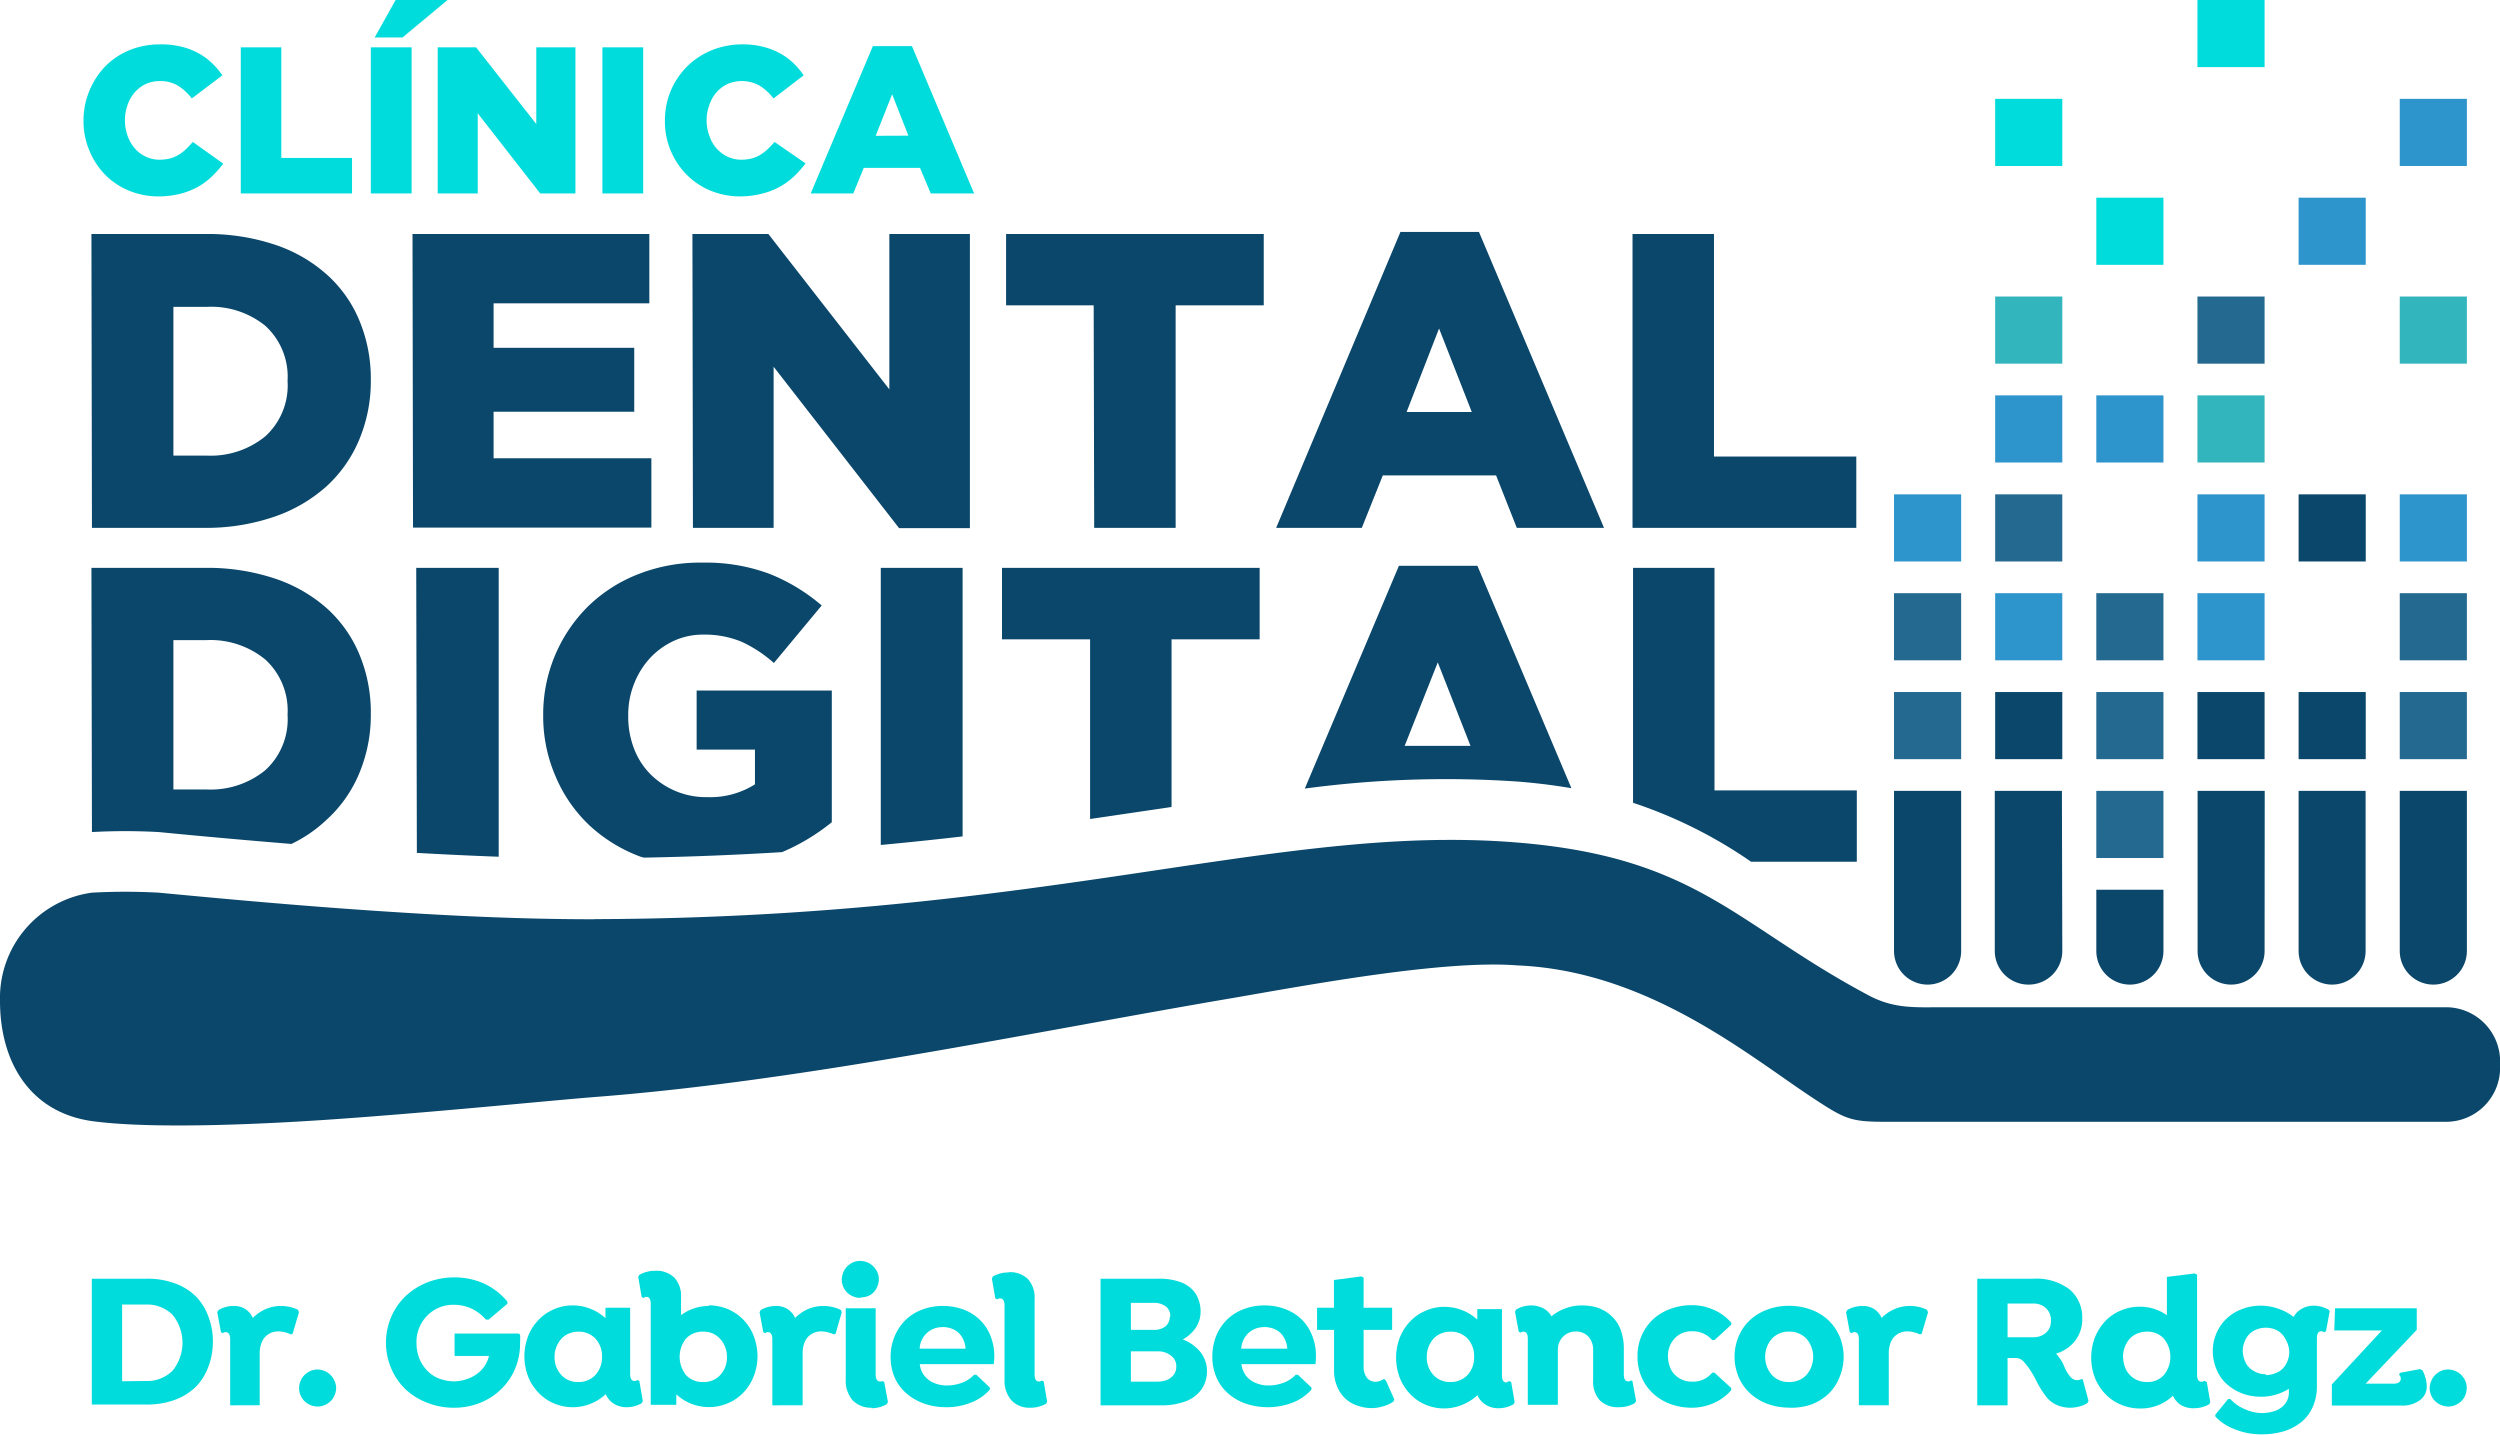 <svg xmlns="http://www.w3.org/2000/svg" viewBox="0 0 195.51 112.24"><defs><style>.cls-1,.cls-4{fill:#0a476b;}.cls-1{fill-rule:evenodd;}.cls-2{fill:#24698f;}.cls-3{fill:#2e94cc;}.cls-5{fill:#33b5bd;}.cls-6{fill:#00dbdb;}</style></defs><g id="Capa_2" data-name="Capa 2"><g id="Layer_1" data-name="Layer 1"><path class="cls-1" d="M153.37,74.35h0A2.63,2.63,0,0,1,150.74,77h0a2.63,2.63,0,0,1-2.62-2.63h0V61.85h5.25Z"/><path class="cls-1" d="M161.28,74.35h0A2.63,2.63,0,0,1,158.65,77h0A2.63,2.63,0,0,1,156,74.35h0V61.85h5.25Z"/><path class="cls-1" d="M169.19,74.35h0A2.63,2.63,0,0,1,166.56,77h0a2.63,2.63,0,0,1-2.62-2.63h0V69.58h5.25Z"/><path class="cls-1" d="M177.1,74.35h0A2.63,2.63,0,0,1,174.48,77h0a2.63,2.63,0,0,1-2.62-2.63h0V61.85h5.25Z"/><path class="cls-1" d="M185,74.35h0A2.63,2.63,0,0,1,182.39,77h0a2.63,2.63,0,0,1-2.63-2.63h0V61.85H185Z"/><path class="cls-1" d="M192.92,74.35h0A2.63,2.63,0,0,1,190.3,77h0a2.63,2.63,0,0,1-2.63-2.63h0V61.85h5.25Z"/><rect class="cls-2" x="163.94" y="61.85" width="5.25" height="5.25"/><rect class="cls-2" x="148.12" y="54.12" width="5.25" height="5.25"/><rect class="cls-2" x="148.12" y="46.39" width="5.25" height="5.25"/><rect class="cls-3" x="148.12" y="38.66" width="5.25" height="5.25"/><rect class="cls-4" x="156.03" y="54.12" width="5.25" height="5.25"/><rect class="cls-3" x="156.03" y="46.39" width="5.25" height="5.25"/><rect class="cls-2" x="156.03" y="38.66" width="5.25" height="5.25"/><rect class="cls-3" x="156.03" y="30.92" width="5.25" height="5.25"/><rect class="cls-5" x="156.03" y="23.19" width="5.25" height="5.25"/><rect class="cls-6" x="156.03" y="7.73" width="5.25" height="5.25"/><rect class="cls-2" x="163.94" y="54.12" width="5.25" height="5.25"/><rect class="cls-2" x="163.94" y="46.39" width="5.25" height="5.25"/><rect class="cls-3" x="163.94" y="30.92" width="5.25" height="5.25"/><rect class="cls-6" x="163.94" y="15.46" width="5.25" height="5.25"/><rect class="cls-4" x="171.85" y="54.12" width="5.25" height="5.25"/><rect class="cls-3" x="171.85" y="46.39" width="5.25" height="5.25"/><rect class="cls-3" x="171.85" y="38.66" width="5.25" height="5.25"/><rect class="cls-5" x="171.85" y="30.92" width="5.25" height="5.25"/><rect class="cls-2" x="171.85" y="23.19" width="5.25" height="5.25"/><rect class="cls-6" x="171.85" width="5.25" height="5.25"/><rect class="cls-4" x="179.76" y="54.12" width="5.25" height="5.25"/><rect class="cls-4" x="179.76" y="38.66" width="5.25" height="5.25"/><rect class="cls-3" x="179.76" y="15.46" width="5.25" height="5.25"/><rect class="cls-2" x="187.67" y="54.12" width="5.25" height="5.25"/><rect class="cls-2" x="187.67" y="46.39" width="5.25" height="5.25"/><rect class="cls-3" x="187.67" y="38.66" width="5.25" height="5.25"/><rect class="cls-5" x="187.67" y="23.19" width="5.25" height="5.25"/><rect class="cls-3" x="187.67" y="7.73" width="5.25" height="5.25"/><path class="cls-6" d="M11.41,108a2.81,2.81,0,0,0,2.08-.8,3.46,3.46,0,0,0,0-4.38,2.81,2.81,0,0,0-2.08-.8H9.55v6ZM11.5,100a6.1,6.1,0,0,1,2.13.35,4.43,4.43,0,0,1,1.65,1,4.26,4.26,0,0,1,1,1.57,5.43,5.43,0,0,1,.37,2,5.52,5.52,0,0,1-.37,2,4.34,4.34,0,0,1-1,1.57,4.73,4.73,0,0,1-1.65,1,6.34,6.34,0,0,1-2.13.35H7.18V100Z"/><path class="cls-6" d="M23.3,102.45l.08.17-.49,1.67-.13.07a2.39,2.39,0,0,0-1-.24,1.4,1.4,0,0,0-.8.24,1.3,1.3,0,0,0-.5.64,2.14,2.14,0,0,0-.15.76v4.14H18v-5.16c0-.37-.12-.56-.35-.56a.33.33,0,0,0-.22.08l-.15-.08-.29-1.56.1-.17a2.35,2.35,0,0,1,1.21-.32,1.66,1.66,0,0,1,.88.24,1.56,1.56,0,0,1,.59.7,3.31,3.31,0,0,1,1-.69,3,3,0,0,1,1.19-.25,3.15,3.15,0,0,1,1.39.32"/><path class="cls-6" d="M24.83,110a1.59,1.59,0,0,1-.62-.15,1.37,1.37,0,0,1-.58-.5,1.4,1.4,0,0,1-.24-.8,1.52,1.52,0,0,1,.14-.61,1.45,1.45,0,0,1,1.3-.84,1.52,1.52,0,0,1,.61.14,1.51,1.51,0,0,1,.85,1.31,1.55,1.55,0,0,1-.15.62,1.28,1.28,0,0,1-.51.58,1.43,1.43,0,0,1-.8.25"/><path class="cls-6" d="M40.67,104.36a5.64,5.64,0,0,1,0,.73,5,5,0,0,1-.38,1.93,4.71,4.71,0,0,1-1.08,1.6,4.92,4.92,0,0,1-1.65,1.08,5.45,5.45,0,0,1-2.07.39,5.65,5.65,0,0,1-2.08-.39,5.28,5.28,0,0,1-1.73-1.08A5,5,0,0,1,30.59,107a5.13,5.13,0,0,1,0-4,5,5,0,0,1,1.13-1.64,5.34,5.34,0,0,1,1.72-1.08,5.6,5.6,0,0,1,2.08-.38,5.47,5.47,0,0,1,2.37.5,5.15,5.15,0,0,1,1.79,1.39v.17l-1.47,1.24H38a3.35,3.35,0,0,0-1.1-.85,3.23,3.23,0,0,0-1.41-.31,2.81,2.81,0,0,0-2.08.85,2.91,2.91,0,0,0-.84,2.14,3.41,3.41,0,0,0,.15,1,2.85,2.85,0,0,0,.55,1,2.53,2.53,0,0,0,1,.75,3.43,3.43,0,0,0,1.24.25,3.38,3.38,0,0,0,1-.18,2.78,2.78,0,0,0,1.07-.64,2.36,2.36,0,0,0,.66-1.17H35.55v-1.75h5Z"/><path class="cls-6" d="M45.22,108.08a1.77,1.77,0,0,0,1.33-.54,2,2,0,0,0,.53-1.43,2,2,0,0,0-.53-1.44,1.77,1.77,0,0,0-1.31-.53,2,2,0,0,0-.85.19,1.69,1.69,0,0,0-.72.69,2,2,0,0,0-.3,1.09,2,2,0,0,0,.52,1.41,1.7,1.7,0,0,0,1.33.56M50,108l.27,1.56-.08.17a2.32,2.32,0,0,1-1.18.32,1.85,1.85,0,0,1-1-.27,1.68,1.68,0,0,1-.64-.75,3.77,3.77,0,0,1-1.16.74,3.71,3.71,0,0,1-1.42.28,3.75,3.75,0,0,1-1.49-.31,3.54,3.54,0,0,1-1.21-.85,3.8,3.8,0,0,1-.8-1.27,4.43,4.43,0,0,1,0-3.1,3.8,3.8,0,0,1,.8-1.27,3.54,3.54,0,0,1,1.21-.85,3.59,3.59,0,0,1,1.49-.31,3.67,3.67,0,0,1,1.4.27,3.57,3.57,0,0,1,1.16.73v-.82h1.93v5.17c0,.37.11.56.34.56a.37.37,0,0,0,.22-.08Z"/><path class="cls-6" d="M55,108.08a1.72,1.72,0,0,0,1.34-.56,2,2,0,0,0,.51-1.41,2.06,2.06,0,0,0-.53-1.4,1.69,1.69,0,0,0-1.32-.57,1.77,1.77,0,0,0-1.34.53,2.29,2.29,0,0,0,0,2.88,1.77,1.77,0,0,0,1.34.53m.44-6a4.09,4.09,0,0,1,1.25.21,3.71,3.71,0,0,1,2.23,2.13,4.55,4.55,0,0,1,.32,1.64,4.23,4.23,0,0,1-.29,1.55,3.78,3.78,0,0,1-.79,1.27,3.58,3.58,0,0,1-1.22.85,3.73,3.73,0,0,1-1.5.31,3.73,3.73,0,0,1-2.55-1v.82h-2V102c0-.38-.11-.58-.33-.58a.26.26,0,0,0-.23.1l-.15-.1-.27-1.56L50,99.7a2.47,2.47,0,0,1,1.25-.32,2,2,0,0,1,1.49.54,2.12,2.12,0,0,1,.52,1.56v1.37A3.64,3.64,0,0,1,55.43,102.13Z"/><path class="cls-6" d="M65.76,102.45l.07.17-.48,1.67-.14.07a2.35,2.35,0,0,0-1-.24,1.42,1.42,0,0,0-.8.24,1.36,1.36,0,0,0-.5.64,2.36,2.36,0,0,0-.14.76v4.14H60.4v-5.16c0-.37-.12-.56-.35-.56a.29.29,0,0,0-.21.08l-.15-.08-.29-1.56.09-.17a2.38,2.38,0,0,1,1.21-.32,1.64,1.64,0,0,1,.88.24,1.58,1.58,0,0,1,.6.7,3.15,3.15,0,0,1,1-.69,3.06,3.06,0,0,1,1.19-.25,3.19,3.19,0,0,1,1.4.32"/><path class="cls-6" d="M68.18,110.09a2,2,0,0,1-1.51-.59,2.35,2.35,0,0,1-.53-1.63v-5.56h2.34v5.17c0,.37.12.56.35.56A.29.29,0,0,0,69,108l.15.08.29,1.56-.09.17a2.38,2.38,0,0,1-1.21.32m-.87-8.63a1.48,1.48,0,0,1-.61-.14,1.34,1.34,0,0,1-.59-.5,1.4,1.4,0,0,1-.24-.8,1.71,1.71,0,0,1,.14-.61,1.41,1.41,0,0,1,.5-.59,1.35,1.35,0,0,1,.8-.25,1.56,1.56,0,0,1,.62.14,1.48,1.48,0,0,1,.59.51,1.35,1.35,0,0,1,.25.8,1.59,1.59,0,0,1-.15.62,1.3,1.3,0,0,1-.5.58A1.47,1.47,0,0,1,67.31,101.46Z"/><path class="cls-6" d="M73.72,103.79a1.75,1.75,0,0,0-1.24.46,1.77,1.77,0,0,0-.56,1.22h3.59a1.92,1.92,0,0,0-.34-1,1.52,1.52,0,0,0-.7-.55,2.07,2.07,0,0,0-.75-.14m4,2.9H71.93a1.75,1.75,0,0,0,.34.88,1.87,1.87,0,0,0,.72.57,2.6,2.6,0,0,0,1.08.22,3.38,3.38,0,0,0,1.18-.22,2.49,2.49,0,0,0,.93-.62h.17l1.06,1v.16a3.76,3.76,0,0,1-1.43,1,5.14,5.14,0,0,1-2,.38,5.26,5.26,0,0,1-1.64-.26,4.2,4.2,0,0,1-1.39-.77A3.48,3.48,0,0,1,70,107.8a4,4,0,0,1-.35-1.68,4.15,4.15,0,0,1,.3-1.58,3.85,3.85,0,0,1,.84-1.28,3.68,3.68,0,0,1,1.29-.83,4.49,4.49,0,0,1,1.66-.3,4.58,4.58,0,0,1,1.63.29,3.61,3.61,0,0,1,1.28.82,3.48,3.48,0,0,1,.82,1.26,4.28,4.28,0,0,1,.29,1.56A4.34,4.34,0,0,1,77.71,106.69Z"/><path class="cls-6" d="M78.89,99.49a2,2,0,0,1,1.49.53,2.16,2.16,0,0,1,.53,1.57v5.89c0,.37.11.56.35.56a.29.29,0,0,0,.21-.08l.15.08.27,1.56-.07.17a2.47,2.47,0,0,1-1.25.32,1.9,1.9,0,0,1-1.48-.59,2.3,2.3,0,0,1-.53-1.63V102.1c0-.37-.12-.56-.35-.56a.29.29,0,0,0-.22.08l-.15-.08L77.57,100l.07-.17a2.47,2.47,0,0,1,1.25-.32"/><path class="cls-6" d="M90.52,108.05a2.24,2.24,0,0,0,.65-.1,1.27,1.27,0,0,0,.59-.4,1,1,0,0,0,.23-.67,1,1,0,0,0-.41-.86,1.62,1.62,0,0,0-1.06-.34H88.44v2.37Zm1-5.1a.93.93,0,0,0-.36-.79,1.56,1.56,0,0,0-1-.27H88.44V104h1.72a1.5,1.5,0,0,0,1-.28A1,1,0,0,0,91.48,103Zm1,1.81a3.24,3.24,0,0,1,1,.61,2.34,2.34,0,0,1,.66.87,2.31,2.31,0,0,1,.21.93,2.49,2.49,0,0,1-.44,1.5,2.68,2.68,0,0,1-1.23.92,5.32,5.32,0,0,1-2,.31H86.07V100h4.51a4.79,4.79,0,0,1,1.83.3,2.38,2.38,0,0,1,1.1.88,2.62,2.62,0,0,1,.38,1.44,2.26,2.26,0,0,1-.61,1.51A2.91,2.91,0,0,1,92.48,104.76Z"/><path class="cls-6" d="M98.88,103.79a1.76,1.76,0,0,0-1.25.46,1.82,1.82,0,0,0-.56,1.22h3.6a2,2,0,0,0-.34-1,1.52,1.52,0,0,0-.7-.55,2.14,2.14,0,0,0-.75-.14m4,2.9H97.08a2,2,0,0,0,.34.88,1.83,1.83,0,0,0,.73.57,2.52,2.52,0,0,0,1.07.22,3.38,3.38,0,0,0,1.18-.22,2.49,2.49,0,0,0,.93-.62h.17l1.06,1v.16a3.8,3.8,0,0,1-1.42,1,5.41,5.41,0,0,1-3.65.12,4.11,4.11,0,0,1-1.39-.77,3.5,3.5,0,0,1-.95-1.26,4,4,0,0,1-.34-1.68,4.35,4.35,0,0,1,.29-1.58,3.85,3.85,0,0,1,.84-1.28,3.72,3.72,0,0,1,1.3-.83,4.4,4.4,0,0,1,1.65-.3,4.54,4.54,0,0,1,1.63.29,3.74,3.74,0,0,1,1.29.82,3.6,3.6,0,0,1,.81,1.26,4.08,4.08,0,0,1,.29,1.56A4.35,4.35,0,0,1,102.87,106.69Z"/><path class="cls-6" d="M108.4,108l.64,1.44-.06.16a2.66,2.66,0,0,1-.85.39,3.06,3.06,0,0,1-1.76,0,2.76,2.76,0,0,1-.75-.31,2.34,2.34,0,0,1-.61-.52,2.64,2.64,0,0,1-.47-.8,3.09,3.09,0,0,1-.21-1.21V104H103v-1.73h1.32v-2.17l2.14-.28.18.1v2.35h2.23V104h-2.23v2.86a1.39,1.39,0,0,0,.26.89.86.86,0,0,0,.68.31,1.25,1.25,0,0,0,.66-.23Z"/><path class="cls-6" d="M113.43,108.08a1.79,1.79,0,0,0,1.33-.54,2,2,0,0,0,.52-1.43,2,2,0,0,0-.52-1.44,1.79,1.79,0,0,0-1.32-.53,2,2,0,0,0-.85.19,1.69,1.69,0,0,0-.72.69,2.09,2.09,0,0,0-.29,1.09,2,2,0,0,0,.51,1.41,1.72,1.72,0,0,0,1.34.56m4.75,0,.27,1.56-.07.17a2.36,2.36,0,0,1-1.19.32,1.84,1.84,0,0,1-1-.27,1.7,1.7,0,0,1-.65-.75,3.77,3.77,0,0,1-1.16.74,3.71,3.71,0,0,1-2.9,0,3.58,3.58,0,0,1-1.22-.85,4,4,0,0,1-.8-1.27,4.43,4.43,0,0,1,0-3.1,4,4,0,0,1,.8-1.27,3.58,3.58,0,0,1,1.22-.85,3.54,3.54,0,0,1,1.48-.31,3.79,3.79,0,0,1,2.57,1v-.82h1.93v5.17c0,.37.11.56.33.56A.4.4,0,0,0,118,108Z"/><path class="cls-6" d="M127.66,108l.29,1.56-.1.17a2.46,2.46,0,0,1-1.26.32,2,2,0,0,1-1.48-.54,2.17,2.17,0,0,1-.52-1.57v-2.4a1.52,1.52,0,0,0-.36-1,1.33,1.33,0,0,0-1-.41,1.36,1.36,0,0,0-1,.41,1.42,1.42,0,0,0-.4,1v4.32h-2.35v-5.16c0-.37-.11-.56-.33-.56a.3.3,0,0,0-.23.08l-.15-.08-.29-1.56.09-.17a2.29,2.29,0,0,1,1.17-.32,2.1,2.1,0,0,1,.94.22,1.58,1.58,0,0,1,.65.63,3.76,3.76,0,0,1,2.45-.85,5,5,0,0,1,.84.09,3,3,0,0,1,1.82,1.22,3,3,0,0,1,.42,1,3.86,3.86,0,0,1,.13,1v2.07c0,.37.11.56.34.56a.34.34,0,0,0,.23-.08Z"/><path class="cls-6" d="M128.06,106.11a3.93,3.93,0,0,0,.31,1.57,3.67,3.67,0,0,0,.88,1.27,4,4,0,0,0,1.36.84,4.76,4.76,0,0,0,1.71.3,4.24,4.24,0,0,0,1.71-.37,3.91,3.91,0,0,0,1.36-1v-.17l-1.31-1.2h-.18a1.92,1.92,0,0,1-1.58.7,1.8,1.8,0,0,1-1.07-.32,1.63,1.63,0,0,1-.64-.79,2.62,2.62,0,0,1-.17-.86,2,2,0,0,1,.53-1.42,1.8,1.8,0,0,1,1.35-.55,2,2,0,0,1,1.58.69h.18l1.31-1.2v-.16a3.78,3.78,0,0,0-1.36-1,4.08,4.08,0,0,0-1.71-.37,4.76,4.76,0,0,0-1.71.3,4,4,0,0,0-1.36.83,3.8,3.8,0,0,0-.88,1.28,3.93,3.93,0,0,0-.31,1.57"/><path class="cls-6" d="M139.92,108.08a1.8,1.8,0,0,0,1.35-.55,2.17,2.17,0,0,0,0-2.84,1.8,1.8,0,0,0-1.35-.55,1.77,1.77,0,0,0-1.35.55,2.17,2.17,0,0,0,0,2.84,1.77,1.77,0,0,0,1.35.55m0,2a4.82,4.82,0,0,1-1.72-.3,4.1,4.1,0,0,1-1.36-.84,3.67,3.67,0,0,1-.88-1.27,4.13,4.13,0,0,1,0-3.14,3.8,3.8,0,0,1,.88-1.28,4.08,4.08,0,0,1,1.36-.83,4.82,4.82,0,0,1,1.72-.3,4.88,4.88,0,0,1,1.71.3,4,4,0,0,1,1.36.83,3.8,3.8,0,0,1,.88,1.28,4.13,4.13,0,0,1,0,3.14A3.67,3.67,0,0,1,143,109a4,4,0,0,1-1.36.84A4.88,4.88,0,0,1,139.92,110.09Z"/><path class="cls-6" d="M150.7,102.45l.08.17-.49,1.67-.14.07a2.32,2.32,0,0,0-1-.24,1.36,1.36,0,0,0-1.3.88,2.36,2.36,0,0,0-.14.76v4.14h-2.34v-5.16c0-.37-.11-.56-.35-.56a.29.29,0,0,0-.21.08l-.15-.08-.29-1.56.09-.17a2.41,2.41,0,0,1,1.22-.32,1.69,1.69,0,0,1,.88.24,1.56,1.56,0,0,1,.59.7,3.15,3.15,0,0,1,1-.69,3.06,3.06,0,0,1,1.19-.25,3.16,3.16,0,0,1,1.4.32"/><path class="cls-6" d="M157,104.58H159a1.47,1.47,0,0,0,1-.35,1.19,1.19,0,0,0,.39-.93,1.27,1.27,0,0,0-.39-1,1.43,1.43,0,0,0-1-.36H157Zm5.9,3.37.43,1.6-.08.17a1.92,1.92,0,0,1-.59.26,2.84,2.84,0,0,1-.75.11,2.6,2.6,0,0,1-1-.19,2.12,2.12,0,0,1-.87-.65,7.32,7.32,0,0,1-.79-1.26,6.52,6.52,0,0,0-1-1.52.91.91,0,0,0-.54-.27H157v3.7h-2.37V100H159a4.31,4.31,0,0,1,2.84.83,2.87,2.87,0,0,1,1,2.31,2.73,2.73,0,0,1-.56,1.72,3,3,0,0,1-1.49,1,3.74,3.74,0,0,1,.58.85,3.27,3.27,0,0,0,.57,1,.74.74,0,0,0,.5.23,1.1,1.1,0,0,0,.4-.11Z"/><path class="cls-6" d="M167.88,108.08a1.73,1.73,0,0,0,1.33-.53,2.25,2.25,0,0,0,0-2.88,1.73,1.73,0,0,0-1.33-.53,2,2,0,0,0-.84.19,1.69,1.69,0,0,0-.72.69,2.09,2.09,0,0,0-.29,1.09,2.62,2.62,0,0,0,.17.86,1.76,1.76,0,0,0,.63.79,1.81,1.81,0,0,0,1,.32m4.75,0,.27,1.56-.07.17a2.41,2.41,0,0,1-1.22.32,1.9,1.9,0,0,1-1-.25,1.68,1.68,0,0,1-.63-.73,3.62,3.62,0,0,1-2.58,1,3.85,3.85,0,0,1-1.51-.31,3.58,3.58,0,0,1-1.22-.85,4,4,0,0,1-.8-1.27,4.43,4.43,0,0,1,0-3.1,4.12,4.12,0,0,1,.79-1.27,3.49,3.49,0,0,1,1.22-.85,3.69,3.69,0,0,1,1.52-.31,3.6,3.6,0,0,1,2.11.67v-3l2.17-.27.19.1v7.81c0,.37.11.56.35.56a.29.29,0,0,0,.21-.08Z"/><path class="cls-6" d="M177.22,107.54a2,2,0,0,0,.8-.18,1.48,1.48,0,0,0,.72-.62,1.91,1.91,0,0,0,.29-1,2,2,0,0,0-.29-1A1.6,1.6,0,0,0,178,104a2,2,0,0,0-1.6,0,1.55,1.55,0,0,0-.72.63,2,2,0,0,0-.29,1,2.31,2.31,0,0,0,.17.81,1.54,1.54,0,0,0,.62.73,1.77,1.77,0,0,0,1,.3m4.92-5.09.09.17-.29,1.56-.15.08a.32.32,0,0,0-.23-.08c-.22,0-.33.19-.33.56v3.72a3.92,3.92,0,0,1-.33,1.65,3.18,3.18,0,0,1-.91,1.19,4.15,4.15,0,0,1-1.37.71,6.16,6.16,0,0,1-1.69.23,5.47,5.47,0,0,1-2.11-.39,4,4,0,0,1-1.53-1v-.15l1-1.22h.17a3.07,3.07,0,0,0,1.11.78,3.35,3.35,0,0,0,1.42.32,3.39,3.39,0,0,0,.87-.14,1.78,1.78,0,0,0,.83-.52,1.45,1.45,0,0,0,.35-1v-.24a4.13,4.13,0,0,1-2.22.62,4.49,4.49,0,0,1-1.21-.18,3.87,3.87,0,0,1-1.26-.67,3.06,3.06,0,0,1-.94-1.22,3.72,3.72,0,0,1-.32-1.48,3.47,3.47,0,0,1,.28-1.4,3.42,3.42,0,0,1,.79-1.15,3.53,3.53,0,0,1,1.2-.75,4,4,0,0,1,1.46-.27,4.08,4.08,0,0,1,1.4.24,4,4,0,0,1,1.19.64,1.58,1.58,0,0,1,.64-.64,1.86,1.86,0,0,1,.95-.24A2.34,2.34,0,0,1,182.14,102.45Z"/><path class="cls-6" d="M182.61,102.31H189V104l-4,4.21h2.17c.38,0,.58-.13.58-.4a.43.43,0,0,0-.14-.31l.09-.14,1.55-.29.18.08a2.22,2.22,0,0,1,.24.57,2.34,2.34,0,0,1,.11.67,1.3,1.3,0,0,1-.55,1.12,2.28,2.28,0,0,1-1.44.41h-5.43v-1.65l3.91-4.22h-3.72Z"/><path class="cls-6" d="M191.45,110a1.55,1.55,0,0,1-.61-.15,1.42,1.42,0,0,1-.83-1.3,1.55,1.55,0,0,1,.15-.61,1.28,1.28,0,0,1,.5-.59,1.3,1.3,0,0,1,.79-.25,1.53,1.53,0,0,1,.62.14,1.42,1.42,0,0,1,.59.51,1.35,1.35,0,0,1,.25.8,1.71,1.71,0,0,1-.14.62,1.34,1.34,0,0,1-.51.58,1.44,1.44,0,0,1-.81.25"/><path class="cls-1" d="M46.48,71.89c-6.72,0-13.22-.37-19.7-.84-4.78-.35-9.54-.78-14.37-1.24a47.84,47.84,0,0,0-5.22,0A8.31,8.31,0,0,0,0,78.27C0,83.06,2.34,87,7.23,87.68c5.29.71,15.07.11,18.33-.11C33.9,87,42.61,86.1,46.65,85.78c16.22-1.26,33.68-5,49.81-7.74,5.8-1,16.46-3,22.21-2.54,10.26.42,18.16,7.13,23.2,10.43,2.48,1.63,2.9,1.8,5.67,1.8H152l38.74,0h.56a4.23,4.23,0,0,0,4.22-4.22V83a4.24,4.24,0,0,0-4.22-4.23H152c-2.28,0-3.91.15-6-1-10.3-5.51-13.3-10.73-27.33-11.88-7.31-.6-14.53.18-22.77,1.36-12.71,1.82-27.83,4.57-49.42,4.63"/><path class="cls-1" d="M16.15,61.74a6.75,6.75,0,0,0,4.6-1.51,5.39,5.39,0,0,0,1.74-4.3v-.06a5.41,5.41,0,0,0-1.74-4.29,6.75,6.75,0,0,0-4.6-1.52H13.56V61.74Zm-9-17.33h8.87a16.62,16.62,0,0,1,5.49.84,11.66,11.66,0,0,1,4.07,2.34,10,10,0,0,1,2.53,3.6A11.75,11.75,0,0,1,29,55.77v.06a11.8,11.8,0,0,1-.89,4.61,10.15,10.15,0,0,1-2.56,3.66A10.73,10.73,0,0,1,22.79,66q-5.16-.42-10.38-.93a47.84,47.84,0,0,0-5.22,0Zm25.4,0H39V67c-2.14-.08-4.28-.18-6.4-.3ZM50.36,67.07,50.1,67a12,12,0,0,1-4-2.45,11.26,11.26,0,0,1-2.62-3.76,11.81,11.81,0,0,1-1-4.81V55.9a11.88,11.88,0,0,1,3.52-8.49A11.69,11.69,0,0,1,50,44.87,13.16,13.16,0,0,1,54.94,44a14.21,14.21,0,0,1,5.27.89,14.55,14.55,0,0,1,4.05,2.46l-3.74,4.5A10.14,10.14,0,0,0,58,50.19a7.54,7.54,0,0,0-3-.56,5.41,5.41,0,0,0-2.31.49,5.93,5.93,0,0,0-1.86,1.35,6.37,6.37,0,0,0-1.24,2,6.52,6.52,0,0,0-.46,2.46V56a6.93,6.93,0,0,0,.46,2.56,5.74,5.74,0,0,0,1.29,2,6.16,6.16,0,0,0,4.48,1.78,6.54,6.54,0,0,0,3.68-1V58.62H54.48V54H65.05V64.3a16.21,16.21,0,0,1-3.89,2.34C57.75,66.85,54.16,67,50.36,67.07ZM68.88,44.41h6.4v21q-3.09.36-6.4.67ZM85.25,50H78.36V44.41H98.51V50H91.62V63.11l-6.37.94ZM115,58.33l-2.56-6.53-2.59,6.53ZM109.4,44.25h6.14l7.35,17.39c-1.29-.22-2.69-.4-4.22-.52a82.77,82.77,0,0,0-16.63.55Zm18.31.16h6.37v17.4h11.13v5.58h-8.27a36.22,36.22,0,0,0-9.23-4.61Z"/><path class="cls-1" d="M16.15,35.63a6.75,6.75,0,0,0,4.6-1.51,5.38,5.38,0,0,0,1.74-4.3v-.06a5.38,5.38,0,0,0-1.74-4.28A6.71,6.71,0,0,0,16.15,24H13.56V35.63Zm-9-17.33h8.87a16.62,16.62,0,0,1,5.49.84,11.53,11.53,0,0,1,4.07,2.35,9.9,9.9,0,0,1,2.53,3.59A11.79,11.79,0,0,1,29,29.66v.07a11.84,11.84,0,0,1-.89,4.61A10.32,10.32,0,0,1,25.57,38a11.84,11.84,0,0,1-4.12,2.41,16.42,16.42,0,0,1-5.53.87H7.19Zm25.11,0H50.78v5.42H38.6V27.2h11v5h-11v3.64H50.94v5.42H32.3Zm21.89,0h5.94l9.46,12.15V18.3h6.3v23H70.31L60.5,28.68v12.6H54.19Zm31.38,5.58H78.68V18.3H98.83v5.58H91.94v17.4H85.57Zm29.57,8.34-2.56-6.53L110,32.22Zm-5.58-14.08h6.14l9.78,23.14h-6.82L117,37.18h-8.86l-1.64,4.1h-6.7Zm18.15.16h6.37V35.7h11.13v5.58h-17.5Z"/><path class="cls-6" d="M68.26,3.61h3.06l4.86,11.52H72.79l-.84-2h-4.4l-.82,2H63.4Zm2.78,7L69.77,7.37l-1.29,3.25ZM57.89,15.36a6.11,6.11,0,0,1-2.3-.44,5.71,5.71,0,0,1-1.87-1.24A5.9,5.9,0,0,1,52,9.44v0a6,6,0,0,1,.45-2.33,6.13,6.13,0,0,1,1.26-1.89,5.92,5.92,0,0,1,1.9-1.27A6.34,6.34,0,0,1,58,3.47a6.55,6.55,0,0,1,1.6.17,5.46,5.46,0,0,1,1.32.49A4.88,4.88,0,0,1,62,4.89a6,6,0,0,1,.85,1L60.49,7.7a4.11,4.11,0,0,0-1.08-1,2.87,2.87,0,0,0-2.52-.13,2.75,2.75,0,0,0-.86.65,2.86,2.86,0,0,0-.56,1,3.33,3.33,0,0,0-.21,1.18v0a3.36,3.36,0,0,0,.21,1.2,2.81,2.81,0,0,0,.56,1,2.61,2.61,0,0,0,.86.65,2.5,2.5,0,0,0,1.1.24,3.39,3.39,0,0,0,.81-.1,2.52,2.52,0,0,0,.67-.29,3.35,3.35,0,0,0,.57-.44,7.11,7.11,0,0,0,.53-.56L63,12.78a9.82,9.82,0,0,1-.89,1,5.49,5.49,0,0,1-2.47,1.35A6.92,6.92,0,0,1,57.89,15.36ZM47.11,3.7H50.3V15.13H47.11Zm-12.88,0h3l4.71,6v-6H45V15.13H42.25L37.36,8.86v6.27H34.23ZM29,3.7h3.19V15.13H29ZM35,0,31.48,2.93H29.3L30.94,0ZM18.83,3.7H22v8.65h5.53v2.78h-8.7ZM12.41,15.36a6.08,6.08,0,0,1-2.3-.44,5.61,5.61,0,0,1-1.87-1.24A5.86,5.86,0,0,1,7,11.8a5.92,5.92,0,0,1-.47-2.36v0A6.05,6.05,0,0,1,7,7.08,6.13,6.13,0,0,1,8.23,5.19a5.81,5.81,0,0,1,1.9-1.27,6.34,6.34,0,0,1,2.41-.45,6.6,6.6,0,0,1,1.6.17,5.46,5.46,0,0,1,1.32.49,5.06,5.06,0,0,1,1.07.76,6,6,0,0,1,.86,1L15,7.7a4.11,4.11,0,0,0-1.08-1,2.68,2.68,0,0,0-1.42-.36,2.61,2.61,0,0,0-1.1.23,2.64,2.64,0,0,0-.86.65,3.06,3.06,0,0,0-.57,1,3.57,3.57,0,0,0-.2,1.18v0a3.6,3.6,0,0,0,.2,1.2,3,3,0,0,0,.57,1,2.51,2.51,0,0,0,.86.65,2.47,2.47,0,0,0,1.1.24,3.45,3.45,0,0,0,.81-.1,2.67,2.67,0,0,0,.67-.29,3.35,3.35,0,0,0,.57-.44c.18-.17.35-.36.53-.56l2.38,1.7a8.77,8.77,0,0,1-.89,1,5.24,5.24,0,0,1-1.09.81,5.76,5.76,0,0,1-1.37.54A6.92,6.92,0,0,1,12.41,15.36Z"/></g></g></svg>